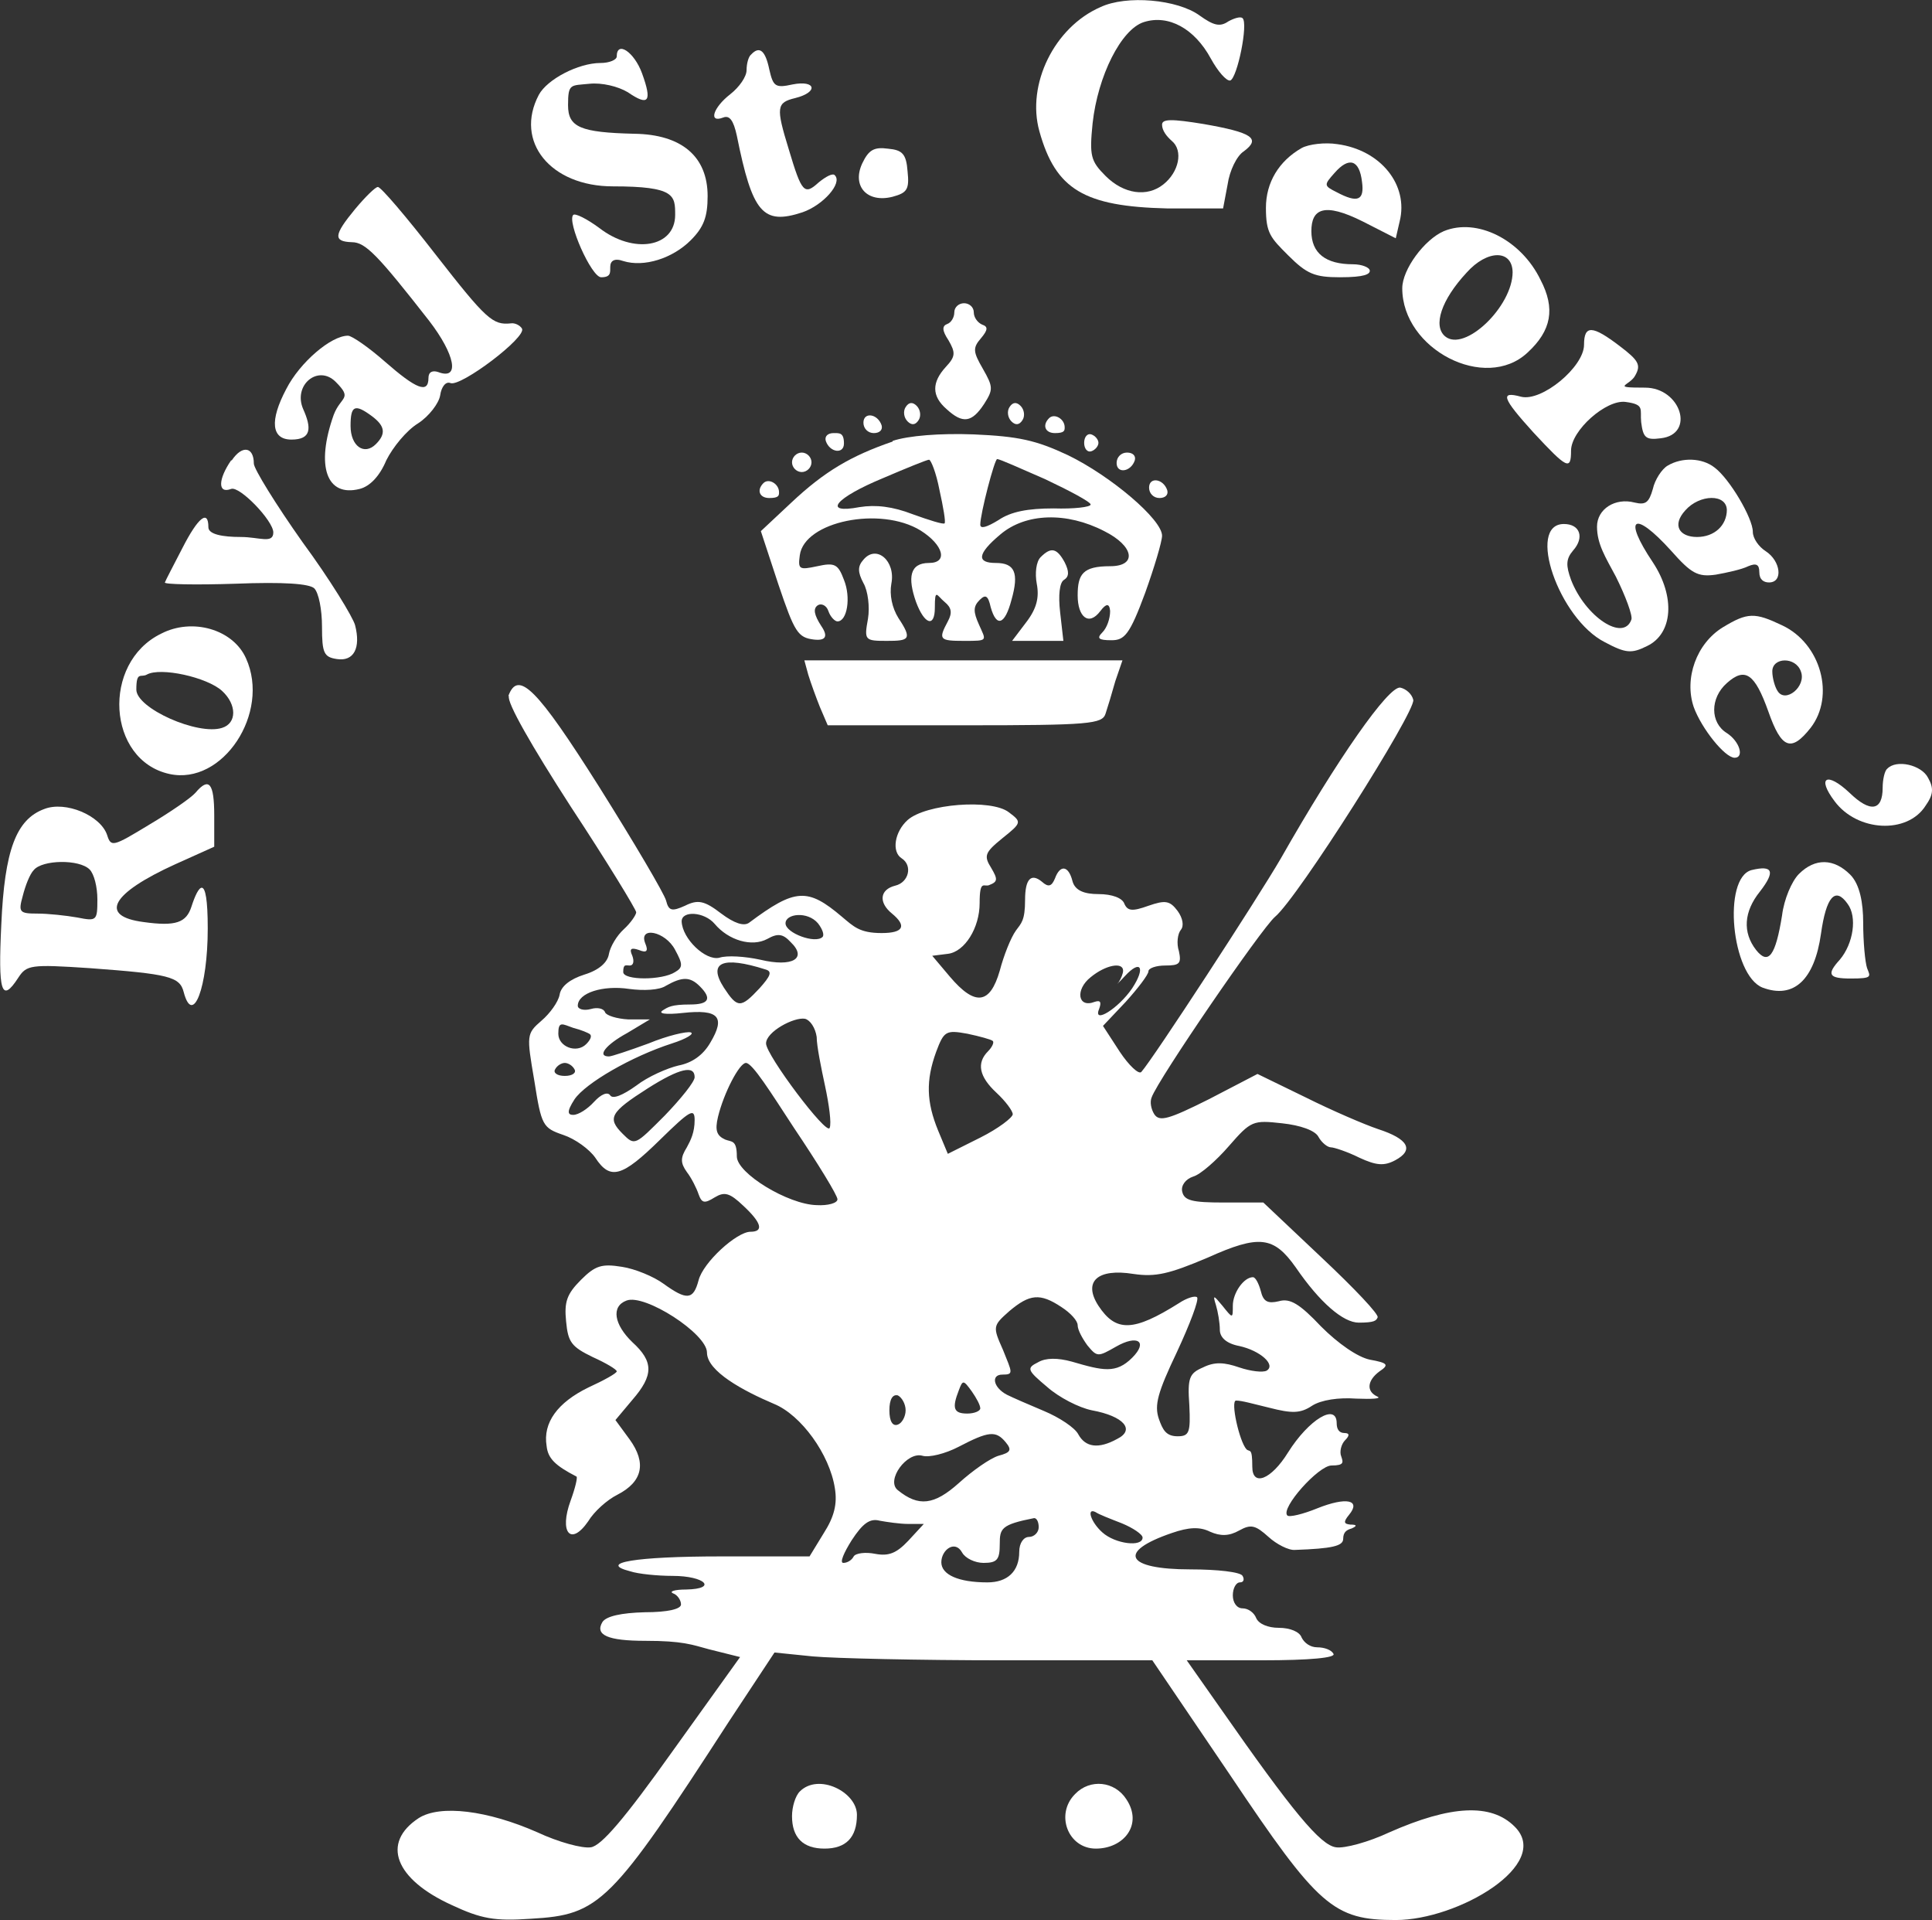 <svg viewBox="0 0 297.6 295.7" version="1.1" xmlns="http://www.w3.org/2000/svg" id="Layer_2">
  
  <rect x="0" y="0" width="297.6" height="295.7" fill="#333333" stroke="none"/>
  
  <defs>
    <style>
      .st0 {
        fill: #fff;
        fill-rule: evenodd;
      }
    </style>
  </defs>
  <g id="New_Layer">
    <g>
      <path d="M169.5,1.1c-7.1,3.1-11.4,11.9-9.4,19.1,2.5,9,6.9,11.6,19.7,11.9h8.6c0,0,.7-3.7.7-3.7.3-2.1,1.4-4.4,2.5-5.1,2.7-2,1.2-2.9-6.2-4.2-4.9-.8-6.4-.8-6.4.1s.7,1.8,1.5,2.5c1.8,1.5,1.1,4.8-1.3,6.7-2.5,2-6.1,1.5-8.9-1.3-2.3-2.3-2.5-3.1-2-8.1.8-7.3,4.4-14.5,7.9-15.6,3.8-1.2,7.8,1,10.3,5.6,1.1,2,2.4,3.5,3,3.4,1.1-.4,2.8-8.8,1.9-9.6-.3-.3-1.3,0-2.2.5-1.3.9-2.3.6-4.4-.9-3.4-2.5-11.3-3.2-15.3-1.3h0Z" class="st0"></path>
      <path d="M95,8.7c0,.5-1.1,1-2.5,1-3.4,0-8.2,2.5-9.5,4.9-3.8,7.2,1.8,14.1,11.4,14.1s9.6,1.4,9.6,4.4c0,5-6.4,6.1-11.7,2-1.9-1.4-3.7-2.3-4-2-1,1,2.8,9.6,4.3,9.6s1.4-.7,1.4-1.6.6-1.4,2-.9c3.2,1,7.6-.4,10.4-3.2,2-2,2.6-3.6,2.6-6.8,0-6.1-4-9.5-11.3-9.6-8.3-.2-10.2-1-10.2-4.4s.4-3,3.3-3.3c1.9-.2,4.4.4,5.9,1.3,3.2,2.2,3.8,1.5,2.2-2.9-1.2-3.3-3.9-5.1-3.9-2.6Z" class="st0"></path>
      <path d="M115.7,8.4c-.4.3-.7,1.4-.7,2.4s-1.1,2.6-2.5,3.7c-2.7,2.1-3.4,4.5-1.1,3.6,1-.4,1.6.5,2.1,2.8,2.4,11.9,4,13.8,10.1,11.8,3.2-1.1,6.2-4.5,5-5.7-.3-.4-1.4.2-2.5,1.1-2.2,2-2.6,1.6-4.6-5.1-2-6.5-1.9-7.2,1-7.9,3.6-.9,3.2-2.8-.4-2.1-2.7.6-3,.3-3.6-2.3-.6-2.9-1.5-3.7-2.8-2.3Z" class="st0"></path>
      <path d="M200.5,22.8c-3.5,2-5.5,5.3-5.5,9.2s.7,4.6,3.4,7.3c2.9,2.9,4.1,3.4,8,3.4s4.6-.5,4.6-1-1.2-1-2.6-1c-4.2,0-6.4-1.7-6.4-5.1s1.9-4.5,7.9-1.5l5.1,2.6.6-2.6c1.4-5.6-2.9-11-9.6-11.9-1.9-.3-4.4,0-5.5.6ZM209.8,28c.4,2.9-.7,3.3-3.9,1.6-2-1-2-1.1-.3-3,2.2-2.5,3.8-2,4.2,1.4Z" class="st0"></path>
      <path d="M132.8,25.2c-1.6,3.5.8,6.1,4.7,5.1,2.2-.6,2.6-1.1,2.3-3.9-.2-2.7-.8-3.3-3-3.5-2.2-.3-3,.2-4,2.3Z" class="st0"></path>
      <path d="M54.7,32.2c-3.3,4-3.4,5-.5,5.1,2.1,0,4,2,11.9,12.1,4,5.2,4.8,9.2,1.4,7.9-.9-.3-1.5,0-1.5.9,0,2.5-1.9,1.7-6.7-2.5-2.5-2.2-5.1-4-5.7-4-2.6,0-7.4,4.1-9.5,8.2-2.6,4.9-2.3,7.8.8,7.8s3.1-1.8,1.8-4.7c-1.6-3.7,2.3-6.9,5-4.2s.8,2.2-.3,5.1c-2.8,7.9-1.1,12.7,4,11.4,1.6-.4,3.1-2,4.1-4.4,1-2,3.1-4.6,4.9-5.7,1.7-1.1,3.2-3.1,3.4-4.3.2-1.4.9-2.2,1.6-1.9,1.6.6,11.8-7.1,11-8.4-.3-.5-1.1-.9-1.7-.8-2.8.3-3.8-.6-11.6-10.6-4.5-5.8-8.5-10.5-8.9-10.4-.4,0-2,1.6-3.5,3.4ZM57.3,64.1c2,1.5,2.2,2.7.6,4.3-1.8,1.8-3.9.3-3.9-2.8s.6-3.5,3.3-1.5Z" class="st0"></path>
      <path d="M222.4,35.6c-3,1.3-6.4,5.9-6.4,8.8,0,9.4,12.8,16,19.3,9.9,3.7-3.4,4.3-6.8,2-11.2-3-6.2-9.8-9.6-14.9-7.5h0ZM233,41.9c0,5.3-7.4,12.4-10.4,9.9-1.9-1.6-.6-5.6,3.3-9.8,3.2-3.6,7.1-3.6,7.1,0h0Z" class="st0"></path>
      <path d="M147,48.1c0,.8-.5,1.6-1.1,1.8-.8.3-.8,1,.2,2.5,1.1,1.9,1.1,2.5-.4,4.1-2.2,2.4-2.2,4.5.1,6.5,2.5,2.3,3.9,2.1,5.8-.8,1.4-2.2,1.4-2.6-.2-5.4-1.5-2.6-1.6-3.2-.3-4.7,1.1-1.3,1.1-1.8.2-2.1-.7-.3-1.3-1.1-1.3-1.9s-.7-1.4-1.5-1.4-1.5.6-1.5,1.4Z" class="st0"></path>
      <path d="M244,53.1c0,3.4-6.5,8.8-9.7,8-3.3-.9-2.9.2,1.9,5.5,5.2,5.6,5.8,5.9,5.8,2.8s5.4-7.9,8.4-7.5,2.2,1.1,2.4,3.1c.3,2.4.7,2.8,3,2.5,5.4-.6,3.1-7.8-2.4-7.8s-2.3-.3-1.5-1.9c.9-1.6.5-2.3-2.4-4.5-4.2-3.2-5.5-3.3-5.5-.2Z" class="st0"></path>
      <path d="M139.5,62.7c-.4.6-.3,1.6.3,2.2s1.2.6,1.7-.2c.4-.6.3-1.6-.3-2.2s-1.2-.6-1.7.2Z" class="st0"></path>
      <path d="M155.5,62.7c-.4.6-.3,1.6.3,2.2s1.2.6,1.7-.2c.4-.6.3-1.6-.3-2.2s-1.2-.6-1.7.2Z" class="st0"></path>
      <path d="M133,65.1c0,.9.7,1.6,1.6,1.6s1.4-.5,1.2-1.2c-.6-1.8-2.8-2.1-2.8-.4Z" class="st0"></path>
      <path d="M161.6,64.4c-1.1,1.1-.6,2.3.9,2.3s1.5-.4,1.5-.9c0-1.3-1.6-2.2-2.4-1.4Z" class="st0"></path>
      <path d="M127.2,67.9c.6,1.8,2.8,2.1,2.8.4s-.7-1.6-1.6-1.6-1.4.5-1.2,1.2Z" class="st0"></path>
      <path d="M137.5,68c-6.4,2.2-10.5,4.6-15.6,9.4l-4.7,4.4,2.7,8.2c2.5,7.4,3,8.2,5.5,8.5,1.8.2,2.2-.5,1.1-2.1-1.1-1.7-1.3-2.7-.5-3.2.5-.3,1.3,0,1.6.9.3.9,1,1.6,1.4,1.6,1.5,0,2.1-3.7,1-6.4-.9-2.4-1.4-2.7-4.1-2.1-2.8.6-3,.5-2.7-1.7.7-5.2,12.4-7.6,18.6-3.8,3.5,2.2,4.3,5,1.3,5s-3.3,2.3-2,6c1.3,3.5,2.9,4,2.9.9s.3-1.9,1.5-.9c1.1.9,1.2,1.7.5,3-1.5,2.8-1.3,3,2.5,3s3.4,0,2.3-2.5c-.9-2-.9-2.8.1-3.8.9-.9,1.3-.7,1.7,1.1.9,3.2,2.2,2.7,3.2-1.1,1.2-4.2.5-5.7-2.4-5.7s-3-1.3.7-4.4c3.9-3.3,10.2-3.5,16-.5,4.6,2.3,5.1,5.4.9,5.4s-5,1.2-5,4.5,1.7,4.8,3.5,2.4c.9-1.2,1.4-1.2,1.5,0,0,1.2-.5,2.6-1.2,3.3-.9.9-.6,1.2,1.4,1.2s2.8-.8,5.2-7.3c1.4-3.9,2.6-7.9,2.6-8.8,0-2.5-7.9-9.2-14.5-12.4-4.9-2.3-7.6-2.9-14.5-3.2-5.2-.2-10.1.2-12.5,1ZM144.7,75.4c.6,2.7,1,5,.8,5.2s-2.4-.5-4.9-1.4c-3.1-1.2-5.7-1.5-8.2-1.1-5.8,1.1-3.8-1.4,3.7-4.5,3.5-1.5,6.7-2.8,7-2.8.3,0,1.1,2,1.6,4.6h0ZM161,73.8c3.8,1.8,7,3.5,7,3.9s-2.6.7-5.7.6c-4,0-6.6.5-8.5,1.8-1.8,1.1-2.8,1.4-2.8.7,0-1.7,2.2-10.1,2.6-10.1s3.5,1.4,7.4,3.1Z" class="st0"></path>
      <path d="M167,68.2c0,.9.5,1.5,1.1,1.3s1.1-.8,1.1-1.3-.5-1.1-1.1-1.3-1.1.4-1.1,1.3Z" class="st0"></path>
      <path d="M35.6,70.9c-2,2.9-2.1,5.2,0,4.4,1.3-.5,6.5,4.9,6.5,6.7s-2.2.7-5,.7-5-.4-5-1.5c0-2.8-1.6-1.5-4,3.2-1.4,2.7-2.6,5-2.7,5.3-.2.3,4.7.4,10.8.2,7.6-.3,11.4,0,12.2.7.7.7,1.2,3.3,1.2,5.9,0,4.1.3,4.7,2.3,5,2.6.4,3.7-1.7,2.8-5.2-.3-1.2-3.9-7.1-8.1-12.8-4.1-5.8-7.5-11.3-7.5-12.1,0-2.6-1.8-2.9-3.4-.5Z" class="st0"></path>
      <path d="M122,71.2c0,.8.7,1.5,1.5,1.5s1.5-.7,1.5-1.5-.7-1.5-1.5-1.5-1.5.7-1.5,1.5Z" class="st0"></path>
      <path d="M172,71.3c0,1.7,2.2,1.4,2.8-.4.2-.7-.3-1.2-1.2-1.2s-1.6.7-1.6,1.6Z" class="st0"></path>
      <path d="M256.9,71.7c-.9.5-2,2.2-2.3,3.6-.6,2.1-1.1,2.5-2.8,2.1-3-.8-5.8,1-5.8,3.7s1.3,4.7,2.9,7.7c1.5,3,2.6,6,2.4,6.6-1.2,3.5-7.1-.4-9.3-6.1-.8-2.2-.8-3.2.3-4.5,1.8-2,1.1-4.1-1.4-4.1-5.8,0-.8,14.6,6.3,18.2,3.2,1.7,4.1,1.8,6.5.6,4-1.9,4.4-7.6.9-12.9-4.7-7-2.9-8.1,2.8-1.8,3.1,3.5,4.1,4.1,6.9,3.7,1.7-.3,4-.8,5-1.3,1.2-.5,1.7-.3,1.7.9s.7,1.6,1.5,1.6c2.2,0,1.8-3.3-.5-4.8-1.1-.7-2-2-2-3,0-2.1-3.6-8.2-5.9-9.9-1.9-1.5-5-1.6-7.2-.3h0ZM266,78.5c0,2.4-1.9,4.2-4.6,4.2s-3.9-1.8-1.8-4.1c2.2-2.5,6.4-2.6,6.4,0Z" class="st0"></path>
      <path d="M117.6,74.4c-1.1,1.1-.6,2.3.9,2.3s1.5-.4,1.5-.9c0-1.3-1.6-2.2-2.4-1.4Z" class="st0"></path>
      <path d="M177,75.1c0,.9.7,1.6,1.6,1.6s1.4-.5,1.2-1.2c-.6-1.8-2.8-2.1-2.8-.4Z" class="st0"></path>
      <path d="M133,86.2c-.9,1-.9,1.9,0,3.6.7,1.2,1,3.7.7,5.5-.6,3.3-.5,3.4,2.9,3.4s4-.2,1.8-3.5c-1-1.6-1.4-3.6-1.1-5.3.7-3.5-2.3-6.1-4.3-3.7h0Z" class="st0"></path>
      <path d="M160.3,85.8c-.7.7-.9,2.5-.6,4.1.4,2.1,0,3.8-1.6,5.9l-2.2,2.9h7.9l-.5-4.4c-.3-2.6-.1-4.6.6-5,.8-.5.8-1.3.1-2.7-1.2-2.2-2.1-2.4-3.7-.8Z" class="st0"></path>
      <path d="M265.4,96.6c-4.1,2.5-6,7.9-4.5,12.3,1.2,3.3,4.8,7.8,6.3,7.8s.8-2.5-1.2-3.8c-2.6-1.6-2.6-5.4,0-7.7,2.8-2.5,4.3-1.5,6.4,4.4,2,5.7,3.5,6.3,6.5,2.5,3.8-4.9,1.6-13-4.4-15.8-4.2-2-5.3-2-9.1.3h0ZM277.4,103.4c.9,2.3-2.4,5-3.6,3-.4-.6-.8-2-.8-3,0-2.2,3.6-2.3,4.4,0Z" class="st0"></path>
      <path d="M24.8,97.6c-9.2,4.5-8.3,19.5,1.3,21.6,8.2,1.8,15.6-9.4,11.8-17.8-2-4.5-8.3-6.3-13.1-3.8ZM34.2,106.4c2.3,2.1,2.3,5,0,5.7-3.7,1.2-13.2-3-13.2-5.9s.7-1.8,1.6-2.3c2.1-1.2,9.3.4,11.6,2.5Z" class="st0"></path>
      <path d="M124.5,103.9c.4,1.3,1.2,3.5,1.8,5l1.2,2.8h21.1c19.3,0,21.2-.2,21.7-1.8.3-.9,1-3.2,1.5-5l1.1-3.2h-49l.6,2.2Z" class="st0"></path>
      <path d="M78.4,107.2c-.4.9,3.5,7.7,9.5,17,5.6,8.5,10.1,15.9,10.1,16.3s-.9,1.7-1.9,2.6c-1.1,1-2.1,2.7-2.3,3.8-.2,1.3-1.5,2.5-3.8,3.2-2.2.7-3.6,1.8-3.8,3.1-.2,1.1-1.5,2.9-2.8,4-2.3,2-2.3,2.2-1.1,9.2,1.1,7,1.3,7.3,4.5,8.4,1.8.6,4,2.2,4.9,3.5,2.3,3.5,4.1,3,10-2.8,4.6-4.5,5.3-4.9,5.3-3s-.6,3.1-1.2,4.2c-1,1.6-1,2.4,0,3.8.7.9,1.5,2.5,1.8,3.4.5,1.4.9,1.5,2.5.5,1.5-.9,2.3-.7,4.4,1.3,2.8,2.6,3.2,4,1.1,4s-7.3,4.7-8,7.5c-.8,3-1.8,3.1-5.4.5-1.5-1.1-4.4-2.3-6.4-2.6-3.1-.5-4.1-.2-6.3,2s-2.6,3.4-2.3,6.4c.3,3.2.8,3.9,4.1,5.5,2,.9,3.7,1.9,3.7,2.2s-2,1.4-4.4,2.5c-4.7,2.3-7,5.4-6.4,9,.2,1.9,1.3,3,4.6,4.7.2.1-.2,1.8-.9,3.7-1.8,4.9,0,7.1,2.7,3.2.9-1.5,2.9-3.3,4.5-4.1,3.9-2,4.5-4.9,1.9-8.5l-2.2-3,2.6-3.1c3.3-3.8,3.3-5.9,0-8.9-2.8-2.7-3.3-5.5-.9-6.4,2.8-1.1,12.4,5.1,12.4,8s5.6,5.9,10.3,7.9c4.2,1.7,8.6,7.8,9.4,13,.4,2.4-.1,4.4-1.7,6.9l-2.2,3.6h-13.6c-13.3,0-19.1,1-14,2.3,1.2.4,4.2.7,6.5.7,5,0,7,2,2.1,2.1-1.8,0-2.7.3-2,.6.6.2,1.2,1,1.2,1.7s-2,1.2-5.6,1.2c-3.6.1-5.9.6-6.5,1.5-1.2,2,.8,2.9,6.6,2.9s7.2.6,9.8,1.3l4.8,1.2-10.4,14.5c-7.4,10.4-11,14.6-12.6,14.8-1.3.2-5-.8-8.2-2.3-7.7-3.4-15-4.3-18.3-2.2-5.8,3.8-3.7,9.4,5.1,13.4,4.5,2.1,6.6,2.5,12.2,2.1,10.6-.6,12.3-2.3,30.5-30.4l7-10.6,5.9.6c3.3.3,16.4.6,29.2.6h23.1l12,17.7c13.6,20.3,15.9,22.3,25.5,22.3s24.2-8.6,18.3-14.4c-3.6-3.6-9.8-3.3-19.3.9-3.2,1.5-6.9,2.5-8.2,2.3-2.4-.3-6.7-5.5-17.8-21.4l-5.2-7.4h11.6c7.5,0,11.4-.4,11-1-.3-.6-1.4-1-2.5-1s-2-.7-2.4-1.5c-.3-.9-1.8-1.5-3.5-1.5s-3.1-.6-3.5-1.5c-.3-.8-1.2-1.5-2.1-1.5s-1.5-.9-1.5-2,.5-2,1.1-2,.7-.5.4-1c-.3-.6-3.9-1-8-1-10,0-11.4-2.7-2.9-5.6,2.6-.9,4.3-1,5.9-.2,1.6.7,2.9.7,4.5-.2,1.8-1,2.5-.8,4.5,1,1.2,1.1,3.1,2.1,4.1,2,5.7-.2,7.4-.6,7.4-1.7s.6-1.4,1.3-1.6c.9-.4.8-.6-.2-.6-1-.1-1.1-.4-.2-1.5,1.9-2.3-.4-2.8-4.9-1-2.2.9-4.3,1.4-4.6,1.1-1.1-1.1,4.8-7.7,6.8-7.7s1.8-.5,1.5-1.4c-.3-.7,0-1.9.6-2.5s.8-1.1-.1-1.1-1.2-.7-1.2-1.5c0-3.2-4.3-.6-7.5,4.5-2.6,4.2-5.5,5.3-5.5,2.2s-.4-2.2-.9-2.7c-1.1-1.2-2.5-7.5-1.6-7.5s2.6.5,5.1,1.1c3.5.9,4.8.9,6.6-.3,1.4-.9,4.1-1.3,6.8-1.1,2.5.1,3.9,0,3.3-.3-1.8-.8-1.6-2.5.3-3.9,1.5-1,1.3-1.3-1.5-1.8-1.9-.4-4.9-2.5-7.5-5.1-3.3-3.5-4.8-4.4-6.5-3.9-1.7.4-2.4.1-2.8-1.6-.3-1.1-.8-2.1-1.2-2.1-1.4,0-3.1,2.4-3.1,4.4s0,2-1.6,0c-1.4-1.7-1.5-1.7-1-.1.3,1,.6,2.7.6,3.8s.9,2.1,3,2.5c3.2.7,5.7,2.9,4.2,3.8-.6.3-2.4.1-4.2-.5-2.3-.8-3.8-.9-5.6,0-2.1.9-2.4,1.6-2.1,5.8.2,4.2,0,4.8-1.8,4.8s-2.3-1-2.9-2.7c-.7-2.1-.2-4,2.8-10.3,2-4.3,3.4-8,3.1-8.4-.3-.3-1.6.1-2.8.9-7,4.4-9.7,4.5-12.4.4-2.4-3.7-.2-5.8,5.4-4.9,3.4.5,5.5,0,11.4-2.5,8-3.6,10.2-3.3,13.6,1.5,3.7,5.4,7.3,8.5,9.7,8.5s2.7-.3,2.9-.8c.3-.4-3.6-4.5-8.6-9.2l-9-8.5h-6.1c-4.9,0-6.1-.3-6.4-1.7-.2-.9.5-1.9,1.7-2.3,1.1-.3,3.6-2.5,5.5-4.7,3.4-3.9,3.7-4,8.2-3.5,2.8.3,5.1,1.1,5.6,2.1.5.9,1.4,1.6,1.9,1.6s2.6.7,4.4,1.6c2.6,1.2,3.8,1.3,5.5.4,3-1.6,2-3.3-2.6-4.8-2.1-.7-7.2-2.9-11.2-4.9l-7.4-3.6-7.5,3.9c-6.2,3.1-7.6,3.5-8.4,2.3-.5-.8-.7-1.9-.4-2.6,1-2.8,16.9-26,19-27.8,3.5-2.9,21.6-31.5,21.3-33.4-.2-.9-1.1-1.7-2-1.9-1.8-.3-9.7,11-18.4,26.3-3.6,6.2-19.7,30.9-21.5,32.9-.4.4-1.9-1-3.3-3.1l-2.6-4,3.5-3.7c1.9-2.1,3.5-4.2,3.5-4.7s1.2-.9,2.6-.9c2.2,0,2.5-.3,2.1-2.2-.4-1.2-.2-2.7.3-3.3s.3-1.8-.5-2.9c-1.2-1.6-1.9-1.7-4.5-.8-2.5.9-3.2.8-3.7-.3-.3-.9-1.9-1.5-4-1.5s-3.6-.5-4-2c-.6-2.4-1.9-2.6-2.7-.4-.5,1.2-1,1.4-2,.5-1.7-1.4-2.6-.4-2.6,2.8s-.6,3.6-1.4,4.7-1.9,3.9-2.5,6.2c-1.5,5.2-3.8,5.5-7.7.9l-2.7-3.2,2.4-.3c2.6-.3,4.9-4,4.9-7.8s.7-2.4,1.5-2.8c1.3-.5,1.3-.9.3-2.6-1.2-1.9-1-2.4,1.7-4.6,3-2.4,3-2.5,1-4-2.7-2.1-12.8-1.3-15.6,1.2-2,1.8-2.5,4.9-.9,5.9,1.7,1.1,1.1,3.7-1,4.2-2.4.6-2.6,2.6-.5,4.3,2.3,1.9,1.8,3-1.6,3s-4.3-1-6.1-2.5c-5.3-4.5-7.2-4.4-14.3.9-.8.6-2.3.1-4.3-1.4-2.6-2-3.6-2.2-5.6-1.2-2,.9-2.5.8-2.9-.8-.3-1.1-4.9-8.9-10.3-17.5-9.6-15.2-12.5-18.1-14-14h0ZM110.1,142.3c2.1,2.5,5.7,3.6,8.1,2.3,1.6-.9,2.4-.8,3.6.5,2.6,2.5.3,3.9-4.7,2.7-2.3-.5-5.1-.7-6.3-.3-2.1.5-5.7-2.9-5.8-5.6,0-1.7,3.5-1.5,5.1.4h0ZM126,142.2c.7.9,1,1.8.7,2.1-1.1,1.1-5.7-.6-5.7-2.1s3.4-1.9,5,0ZM104,146.3c1.2,2.2,1.2,2.7,0,3.4-2,1.3-8,1.3-8,0s.4-1,1-1,.7-.7.4-1.5c-.5-1.1-.2-1.3,1-.9,1.2.5,1.5.2,1-1-1.1-2.7,3.1-1.9,4.6,1ZM117.9,149.3c1.1.3.8,1-.9,2.9-2.9,3.1-3.4,3.1-5.5-.1-2.5-3.9-.2-4.9,6.4-2.8h0ZM173,149.5c0,.4-.3,1.2-.7,1.8-.5.5,0,.1,1-1,2.4-2.6,3.2-1.3,1.1,1.9-2.1,3.1-6.1,5.6-5.1,3.2.4-1.1.2-1.4-.7-1.1-2.6,1-3-1.9-.6-3.8,2.3-1.9,5-2.4,5-1h0ZM107.8,151.9c1.9,1.9,1.4,2.8-1.5,2.8s-3.4.4-4.2.9.4.7,3.1.4c5.5-.6,6.6.6,4.2,4.6-1.1,1.9-2.8,3.1-4.9,3.5-1.7.4-4.7,1.7-6.5,3.1-2.1,1.5-3.6,2.1-4,1.5s-1.4-.2-2.5,1c-1,1.1-2.4,2-3.2,2s-1.1-.4.2-2.4c1.7-2.5,8.8-6.6,15-8.6,2.2-.7,3.5-1.5,2.9-1.7s-3.6.5-6.5,1.7c-3,1.1-5.7,2-6.1,2-1.9,0-.5-1.8,2.8-3.6l3.5-2.1h-3.3c-1.8-.1-3.4-.6-3.6-1.1-.2-.6-1.2-.8-2.2-.5-1.1.3-2,0-2-.5,0-2,3.9-3.2,7.9-2.6,2.2.3,4.7.2,5.7-.5,2.5-1.4,3.7-1.4,5.2.1h0ZM125.8,159.7c0,1.4.7,4.8,1.3,7.6s1,5.7.7,6.4c-.4,1.3-9.8-11.2-9.8-13s4.3-4.1,6-3.8c.8.2,1.6,1.4,1.8,2.8ZM90.9,159.3c.3.3,0,.9-.6,1.5-1.5,1.5-4.3.4-4.3-1.6s.6-1.5,2.3-.9c1.2.3,2.4.8,2.6,1ZM152.9,160.3c.3.2-.1,1-.7,1.6-1.8,1.8-1.4,3.9,1.3,6.4,1.4,1.3,2.5,2.8,2.5,3.3s-2.2,2.2-5,3.6l-5,2.5-1.5-3.6c-1.8-4.4-1.9-7.7-.3-12.1,1.2-3.2,1.5-3.4,4.8-2.8,1.9.4,3.7.9,3.9,1.1ZM88.5,164.7c.3.5-.3,1-1.5,1s-1.8-.5-1.5-1c.3-.6,1-1,1.5-1s1.2.4,1.5,1ZM122.3,173.7c3.7,5.5,6.7,10.4,6.7,11s-1.5,1-3.2.9c-4.4-.1-12.3-4.9-12.3-7.5s-.8-2.2-1.8-2.6c-1.3-.6-1.6-1.4-1.1-3.5.9-3.7,3.3-8.3,4.3-8.3s3.8,4.5,7.4,10h0ZM107,165.9c0,.7-2.1,3.3-4.6,5.9-4.6,4.6-4.6,4.7-6.5,2.8-2.4-2.4-1.9-3.3,3.9-7,4.9-3.1,7.2-3.6,7.2-1.7ZM163.5,201.3c1.4.9,2.5,2.1,2.5,2.8s.7,2,1.5,3.1c1.5,1.8,1.6,1.8,4.4.2,3.3-1.9,5-.8,2.5,1.7s-4.5,2-9.3.6c-2.2-.6-4-.6-5.2.1-1.8.9-1.7,1.2,1.4,3.8,1.8,1.6,4.9,3.2,6.9,3.6,4.9.9,6.7,3,3.9,4.4-2.9,1.6-4.9,1.3-6-.7-.5-1-2.9-2.6-5.3-3.6s-4.9-2.1-5.7-2.5c-2.1-1.1-2.5-3.1-.7-3.1s1.5-.3.1-3.8c-1.6-3.6-1.6-3.7,1-6,3.1-2.6,4.7-2.8,8-.6h0ZM151,216.9c0,.4-.9.8-2,.8-2.1,0-2.4-.8-1.3-3.6.6-1.6.7-1.6,2,.2.7,1,1.3,2.1,1.3,2.6ZM139.5,217.2c0,1-.6,2-1.2,2.2-.8.3-1.3-.5-1.3-2.2s.5-2.5,1.3-2.3c.6.3,1.2,1.3,1.2,2.3ZM154.9,222.1c1,1.2.8,1.6-1.1,2.1-1.3.4-4,2.3-6.1,4.2-3.8,3.4-6.2,3.7-9.4,1.1-1.9-1.5,1.4-6,3.8-5.3,1,.3,3.5-.3,5.6-1.4,4.6-2.4,5.7-2.5,7.2-.7h0ZM172.8,234.6c1.7.7,3.2,1.7,3.2,2.2,0,1.5-4.2,1-6.2-.8-1.8-1.6-2.5-3.9-1-3.1.4.3,2.2,1,4,1.7h0ZM139.9,234.7h2.4l-2.4,2.6c-1.8,1.9-3,2.4-5.1,2-1.5-.3-3-.1-3.3.4-.3.6-1,1-1.6,1s.1-1.6,1.3-3.5c1.7-2.6,2.8-3.4,4.3-3,1.1.2,3.1.5,4.4.5h0ZM160,235.2c0,.8-.7,1.5-1.5,1.5s-1.5.9-1.5,2.3c0,3-1.8,4.7-4.9,4.7-4.5,0-7.1-1.2-7.1-3.1s2.1-3.5,3.2-1.5c.5.9,2,1.6,3.3,1.6,2.1,0,2.5-.5,2.5-2.9s.2-3,5.3-4c.4,0,.7.6.7,1.4Z" class="st0"></path>
      <path d="M290.7,118.4c-.4.3-.7,1.7-.7,2.9,0,3.6-1.9,3.9-5.1.8-3.5-3.3-5.1-2.4-2.3,1.3,3.5,4.7,11.2,5.1,14,.7,1.2-1.7,1.3-2.7.4-4.3-1-2-4.9-2.9-6.3-1.4Z" class="st0"></path>
      <path d="M30.1,122.1c-.7.8-3.9,3-7.1,4.9-5.6,3.4-5.9,3.5-6.5,1.6-1-3-6.4-5.3-9.7-4-4.3,1.6-6.1,6.3-6.6,17.8-.5,10.3,0,12.2,2.6,8.2,1.3-2,1.9-2.1,11-1.5,12.2.9,13.9,1.3,14.5,3.7,1.4,5.3,3.7-.7,3.7-9.8s-1.5-6.5-2.5-3.4c-.8,2.5-2.4,3.1-7.4,2.4-6.9-.9-5-4.4,4.9-8.9l6-2.7v-4.8c0-5-.8-6-2.9-3.5ZM13.8,133.9c.7.7,1.2,2.7,1.2,4.6,0,3.3-.1,3.4-3.1,2.8-1.7-.3-4.5-.6-6.1-.6-2.8,0-3-.2-2.3-2.7.4-1.6,1.1-3.4,1.7-4,1.3-1.6,7-1.7,8.6-.1Z" class="st0"></path>
      <path d="M277.1,134.6c-1.1,1.1-2.3,3.9-2.6,6.4-1,6.2-2.1,7.7-4,5.3-2.1-2.7-1.9-5.9.6-9,2.4-3.1,2-4.1-1.3-3.3-4.5,1.2-3.1,16.2,1.7,18.1,4.8,1.8,8-1.2,9-8.3.8-5.7,2.2-7.3,4.1-4.6,1.5,2,.9,6.1-1.2,8.6-2.1,2.3-1.7,2.9,1.7,2.9s3-.3,2.5-1.6c-.3-.9-.6-4-.6-7s-.5-5.9-2-7.4c-2.5-2.5-5.4-2.6-7.9-.1h0Z" class="st0"></path>
      <path d="M123.2,275.9c-.7.7-1.2,2.4-1.2,3.8,0,3.3,1.7,5,5,5s5-1.7,5-5.2-5.9-6.5-8.8-3.6h0Z" class="st0"></path>
      <path d="M165.6,276.3c-3.1,3.1-1.1,8.4,3.2,8.4s7.3-3.7,4.7-7.6c-1.8-2.8-5.6-3.2-7.9-.8Z" class="st0"></path>
    </g>
  </g>
</svg>